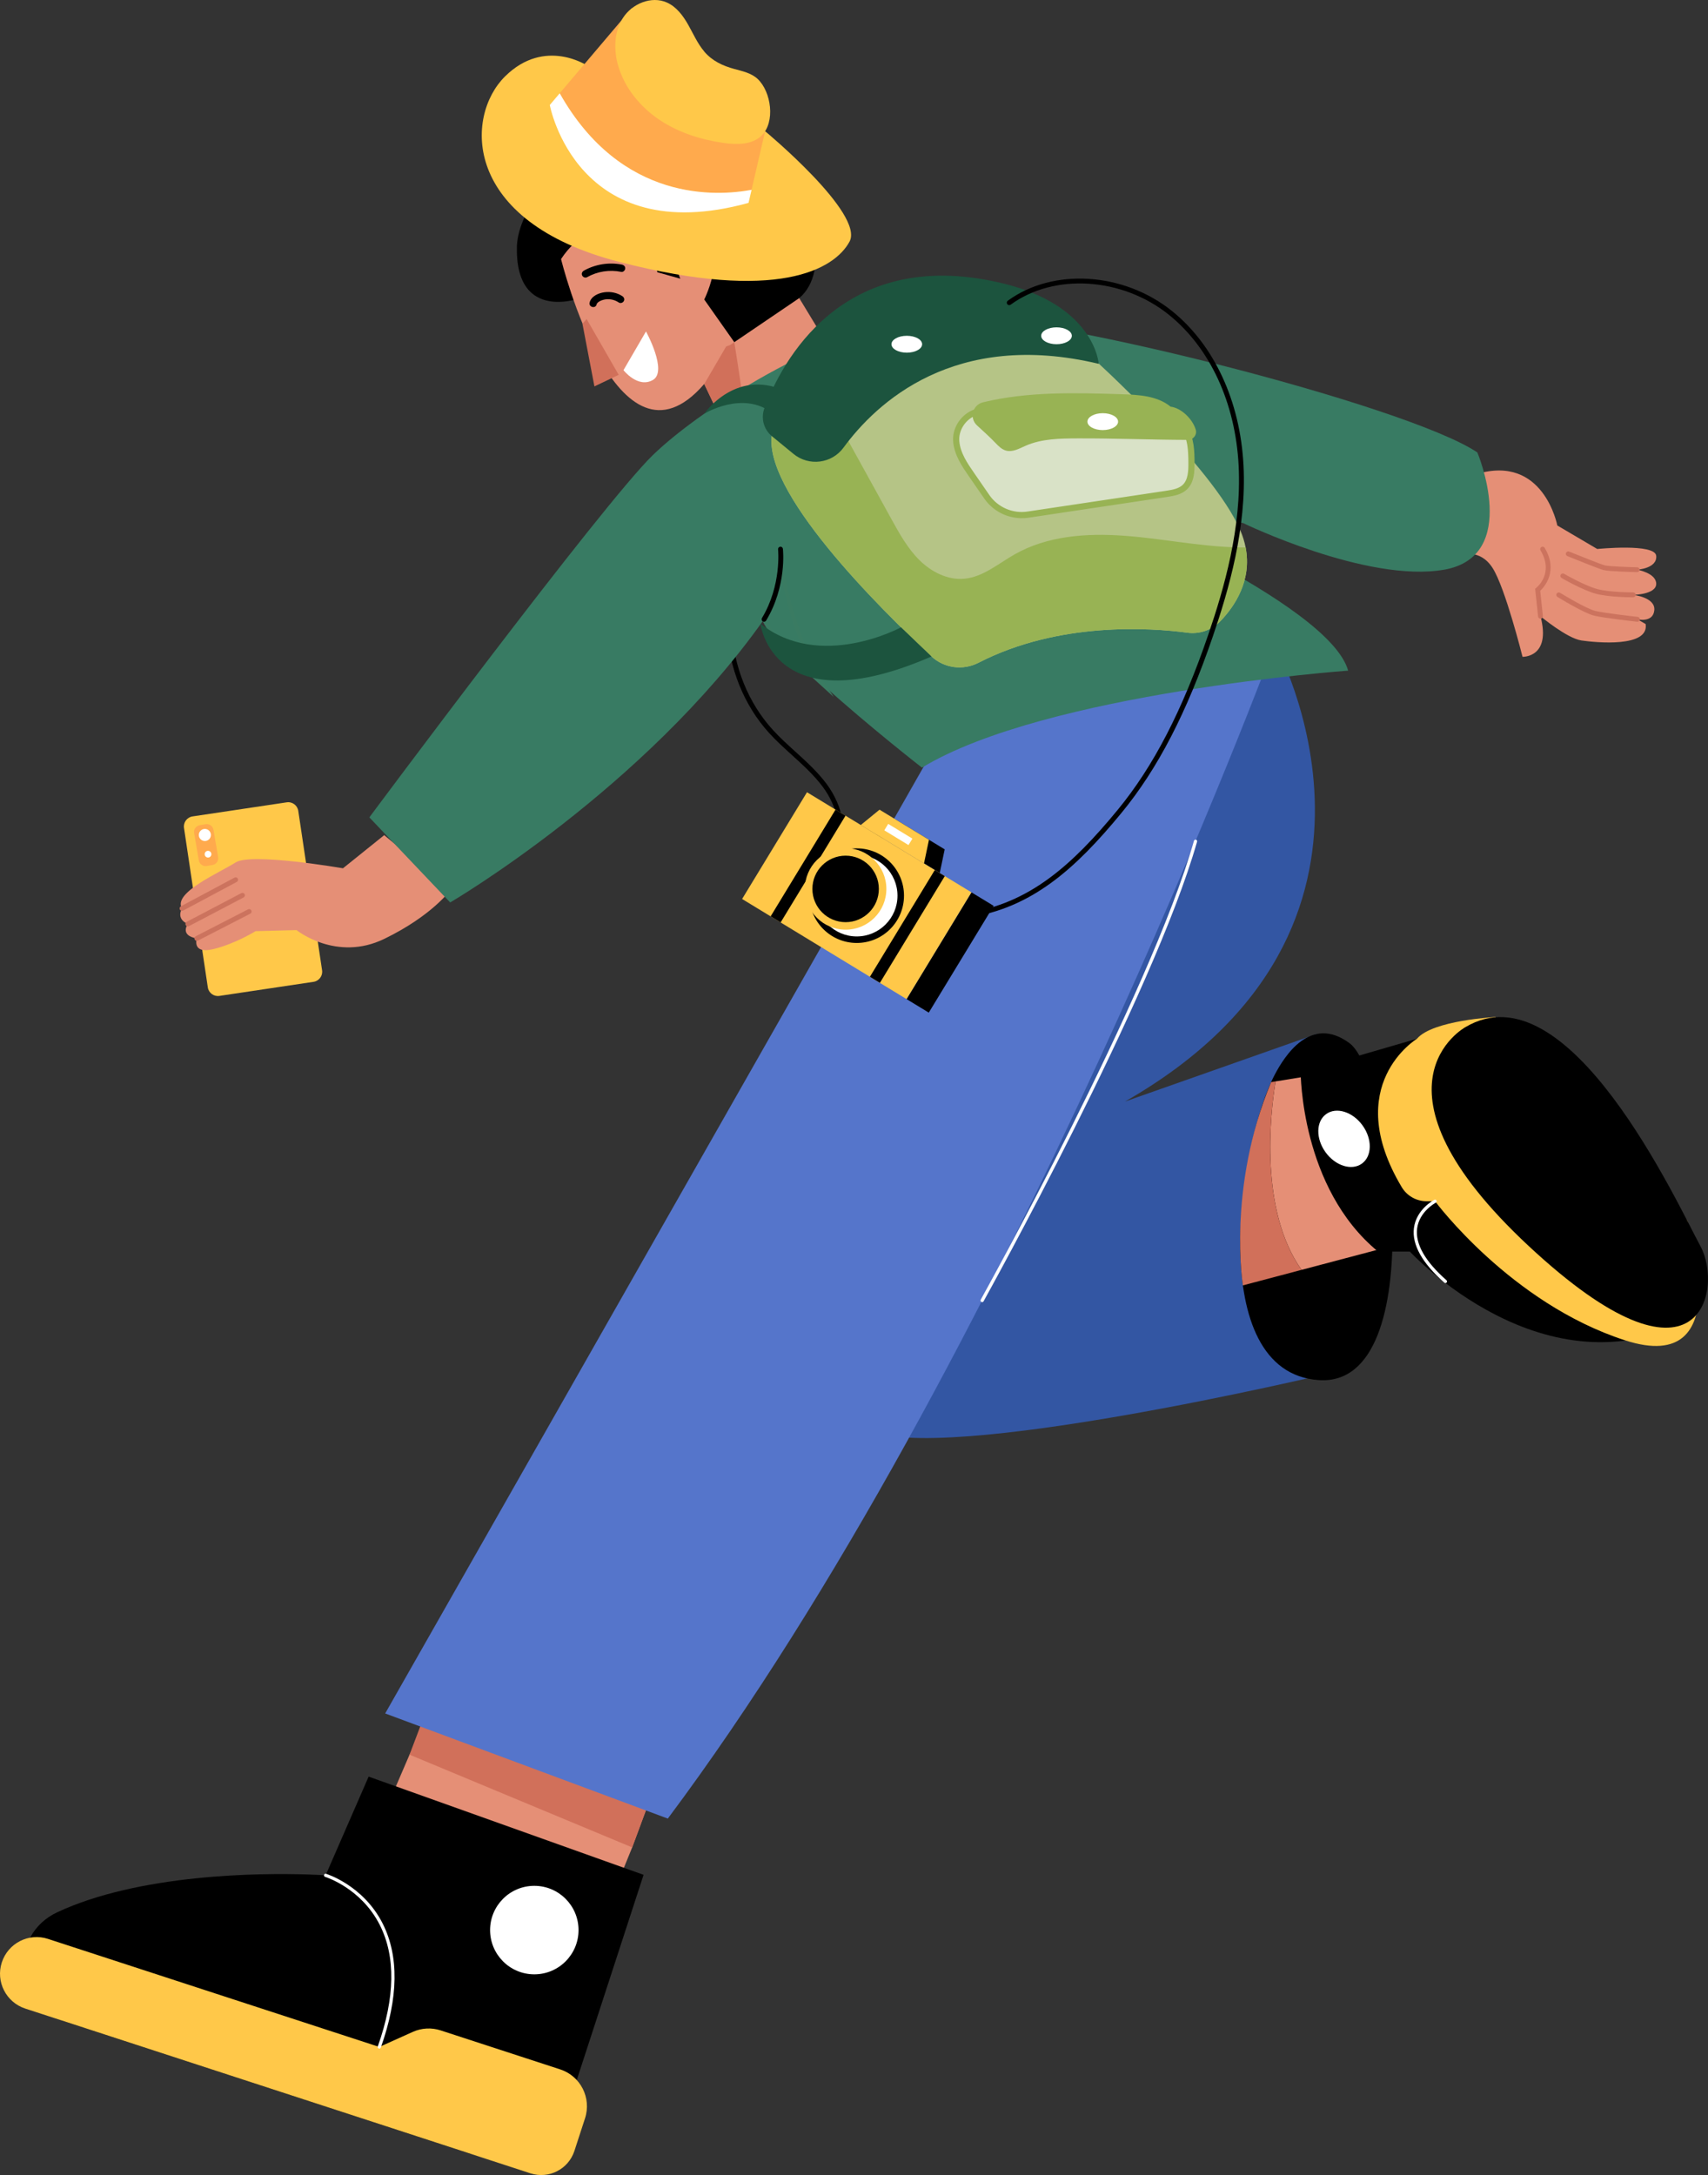<svg width="183" height="233" viewBox="0 0 183 233" fill="none" xmlns="http://www.w3.org/2000/svg">
<rect x="0" y="0" width="183" height="233" fill="#333333" stroke="none"/>
<g clip-path="url(#clip0_6_11470)">
<path d="M89.336 92.01C89.286 92.01 89.237 91.997 89.192 91.968C89.072 91.89 89.038 91.728 89.117 91.608C90.563 89.394 89.682 86.348 88.168 84.309C87.225 83.039 86.023 81.949 84.858 80.893C84.04 80.153 83.195 79.383 82.434 78.554C76.886 72.486 76.276 62.488 81.048 55.791C81.131 55.674 81.293 55.645 81.41 55.731C81.527 55.815 81.553 55.977 81.47 56.094C76.834 62.598 77.425 72.309 82.815 78.202C83.558 79.016 84.394 79.775 85.202 80.507C86.383 81.579 87.605 82.687 88.58 83.999C90.203 86.184 91.131 89.472 89.547 91.895C89.497 91.971 89.414 92.012 89.328 92.012L89.336 92.01Z" fill="black"/>
<path d="M62.468 31.843C62.468 31.843 55.15 34.784 55.384 26.333C55.786 18.311 72.189 5.94 84.308 18.89C86.901 21.662 89.098 28.987 85.635 31.934C77.957 38.464 73.182 39.496 72.849 39.655C72.515 39.814 62.468 31.843 62.468 31.843Z" fill="black"/>
<path d="M78.674 36.656L85.632 31.934L89.414 38.166L79.729 44.227L77.654 45.525C77.6 45.559 77.566 45.577 77.566 45.577L75.452 41.134C66.065 52 60.112 27.751 60.112 27.751C63.565 22.52 69.085 24.158 70.438 29.165L72.888 29.855C72.888 29.855 70.125 23.128 74.332 24.533C78.535 25.941 75.455 32.085 75.455 32.085L78.674 36.654V36.656Z" fill="#E58F76"/>
<path d="M62.559 28.992C63.784 28.304 65.257 28.069 66.633 28.348C66.839 28.39 67.008 28.544 66.987 28.771C66.972 28.961 66.774 29.167 66.565 29.125C65.306 28.87 64.014 29.068 62.893 29.697C62.711 29.801 62.46 29.694 62.374 29.511C62.278 29.311 62.374 29.097 62.559 28.992Z" fill="black"/>
<path d="M62.849 34.171L62.406 34.69L63.688 41.392L66.289 40.153L62.849 34.171Z" fill="#D1705A"/>
<path d="M75.455 41.134L77.569 45.577C77.569 45.577 77.6 45.559 77.657 45.525C78.045 45.288 79.601 44.339 79.732 44.226C79.849 44.12 79.01 38.742 78.676 36.656L78.233 36.956C78.233 36.956 78.074 37.021 77.803 37.115L75.457 41.136L75.455 41.134Z" fill="#D1705A"/>
<path d="M69.213 35.509L66.802 39.655C66.802 39.655 68.348 41.632 69.956 40.703C71.564 39.775 69.213 35.506 69.213 35.506V35.509Z" fill="white"/>
<path d="M66.693 31.735C66.127 31.357 65.431 31.217 64.759 31.308C64.12 31.396 63.349 31.725 63.172 32.411C63.047 32.896 63.797 33.105 63.922 32.617C63.928 32.593 63.935 32.57 63.943 32.547C63.946 32.541 63.956 32.52 63.961 32.515C63.987 32.479 63.995 32.463 64.045 32.413C64.102 32.359 64.186 32.304 64.285 32.252C64.464 32.158 64.738 32.082 64.926 32.064C65.426 32.017 65.88 32.127 66.299 32.406C66.474 32.523 66.729 32.44 66.831 32.265C66.943 32.075 66.867 31.85 66.69 31.733L66.693 31.735Z" fill="black"/>
<path d="M136.581 68.966C136.581 68.966 153.394 99.236 120.535 118.003L141.04 110.777L142.096 147.189C142.096 147.189 100.654 157.041 92.851 153.137C85.048 149.233 123.321 73.759 123.321 73.759L136.581 68.963V68.966Z" fill="#3356A3"/>
<path d="M136.581 115.122C132.724 122.429 129.018 146.972 141.28 147.841C153.542 148.709 149.002 115.062 144.624 111.776C140.412 108.616 137.597 113.195 136.581 115.122Z" fill="black"/>
<path d="M37.618 202.532L66.192 201.695L67.733 197.903L70.021 191.728L46.143 183.615L43.878 187.968L37.618 202.532Z" fill="#E58F76"/>
<path d="M43.878 187.968L67.733 197.903L70.021 191.728L45.703 183.162L43.878 187.968Z" fill="#D1705A"/>
<path d="M68.955 200.839L61.071 225.044C59.583 229.615 54.673 232.113 50.104 230.624L6.805 216.506C1.381 214.738 0.967 207.262 6.138 204.847C8.311 203.833 10.73 203.064 13.211 202.485C23.49 200.075 34.887 200.891 34.887 200.891L39.497 190.32L68.955 200.839Z" fill="black"/>
<path d="M60.016 221.68L47.214 217.505C46.231 217.184 45.163 217.242 44.222 217.667L40.641 219.278L5.142 207.703C3.083 207.03 0.868 208.157 0.195 210.219C-0.477 212.279 0.649 214.496 2.71 215.169L56.831 232.815C58.793 233.454 60.902 232.382 61.543 230.418L62.682 226.921C63.393 224.739 62.2 222.392 60.018 221.68H60.016Z" fill="#FFC849"/>
<path d="M57.248 211.5C59.865 211.5 61.986 209.377 61.986 206.759C61.986 204.141 59.865 202.018 57.248 202.018C54.631 202.018 52.51 204.141 52.51 206.759C52.51 209.377 54.631 211.5 57.248 211.5Z" fill="white"/>
<path d="M40.639 219.453C40.62 219.453 40.599 219.45 40.581 219.443C40.493 219.411 40.446 219.312 40.477 219.224C42.338 213.977 42.408 209.596 40.688 206.203C38.681 202.247 34.874 201.069 34.837 201.058C34.746 201.032 34.694 200.936 34.722 200.845C34.748 200.753 34.845 200.701 34.936 200.73C34.975 200.74 38.919 201.955 40.993 206.044C42.76 209.526 42.697 214 40.803 219.341C40.777 219.411 40.712 219.456 40.641 219.456L40.639 219.453Z" fill="white"/>
<path d="M71.553 194.816L41.269 183.553L99.792 80.674C99.792 80.674 122.273 63.573 136.578 68.963C136.578 68.963 107.967 146.109 71.553 194.813V194.816Z" fill="#5575CB"/>
<path d="M148.092 133.749L147.462 133.915L139.453 136.033C134.952 129.686 136.083 119.451 136.664 115.847L139.372 115.406L144.686 114.54L145.692 120.212L146.393 124.16L148.092 133.749Z" fill="#E58F76"/>
<path d="M158.549 109.32L139.359 114.895C139.359 114.895 139.349 127.258 147.647 134.072H151.053C151.053 134.072 165.528 149.799 181.379 141.222L158.546 109.317L158.549 109.32Z" fill="black"/>
<path d="M151.825 111.273C151.825 111.273 143.641 116.209 150.183 127.169C150.743 128.106 151.754 128.682 152.844 128.682H153.756C153.756 128.682 161.838 139.606 174.1 143.577C186.362 147.549 180.78 130.771 180.78 130.771L160.222 108.949C160.222 108.949 153.511 109.288 151.822 111.27L151.825 111.273Z" fill="#FFC849"/>
<path d="M157.008 110.032C157.008 110.032 145.398 116.34 163.79 133.48C182.182 150.62 184.691 138.091 182.182 133.48C179.674 128.87 168.061 103.466 157.008 110.032Z" fill="black"/>
<path d="M145.92 124.649C147.016 123.856 147.046 122.027 145.988 120.562C144.93 119.097 143.184 118.552 142.088 119.344C140.993 120.136 140.963 121.966 142.021 123.431C143.079 124.895 144.825 125.441 145.92 124.649Z" fill="white"/>
<path d="M154.869 137.449C154.827 137.449 154.788 137.436 154.754 137.405C152.369 135.3 151.272 133.337 151.491 131.566C151.741 129.553 153.599 128.57 153.678 128.531C153.761 128.486 153.865 128.52 153.91 128.604C153.954 128.687 153.92 128.791 153.837 128.836C153.818 128.846 152.056 129.78 151.832 131.613C151.629 133.263 152.69 135.125 154.981 137.146C155.051 137.209 155.059 137.318 154.996 137.389C154.962 137.428 154.915 137.446 154.866 137.446L154.869 137.449Z" fill="white"/>
<path d="M139.453 136.033L133.167 137.697C133.167 137.697 131.465 127.237 136.19 115.925L136.664 115.847C136.083 119.451 134.952 129.686 139.453 136.033Z" fill="#D1705A"/>
<path d="M105.228 139.491C105.2 139.491 105.171 139.483 105.145 139.47C105.061 139.423 105.033 139.319 105.077 139.235C105.257 138.909 123.216 106.587 127.926 90.07C127.952 89.978 128.046 89.926 128.139 89.952C128.231 89.978 128.283 90.075 128.257 90.166C123.539 106.722 105.559 139.079 105.379 139.405C105.348 139.462 105.288 139.493 105.228 139.493V139.491Z" fill="white"/>
<path d="M158.181 50.79C158.181 50.79 159.049 58.157 156.557 59.443C156.557 59.443 158.559 58.725 159.917 60.84C161.277 62.955 163.128 70.361 163.128 70.361C163.128 70.361 166.224 70.473 165.054 66.016C165.054 66.016 167.887 68.384 169.445 68.611C171.004 68.838 176.719 69.391 176.318 66.848L175.437 66.345C175.437 66.345 177.123 66.749 177.248 65.362C177.373 63.977 174.983 63.724 174.983 63.724C174.983 63.724 177.451 63.698 177.451 62.54C177.451 61.383 175.413 61.028 175.413 61.028C175.413 61.028 177.579 60.903 177.451 59.541C177.326 58.18 171.134 58.811 171.134 58.811L166.854 56.292C166.854 56.292 165.395 48.61 158.184 50.79H158.181Z" fill="#E58F76"/>
<path d="M175.413 61.289H175.408C175.103 61.281 172.403 61.221 171.812 61.067C171.223 60.913 168.061 59.625 167.928 59.57C167.795 59.515 167.73 59.364 167.785 59.231C167.84 59.098 167.991 59.033 168.124 59.088C169.25 59.547 171.499 60.446 171.942 60.564C172.393 60.681 174.605 60.752 175.419 60.77C175.562 60.772 175.677 60.892 175.674 61.036C175.671 61.176 175.554 61.291 175.413 61.291V61.289Z" fill="#CC735E"/>
<path d="M174.944 63.985C174.598 63.985 172.346 63.969 171.004 63.609C169.578 63.226 167.407 61.974 167.316 61.92C167.191 61.847 167.149 61.688 167.222 61.562C167.295 61.437 167.454 61.395 167.579 61.468C167.6 61.482 169.781 62.741 171.142 63.104C172.5 63.469 174.96 63.458 174.988 63.461C175.132 63.461 175.249 63.576 175.249 63.722C175.249 63.865 175.134 63.982 174.988 63.982C174.983 63.982 174.968 63.982 174.947 63.982L174.944 63.985Z" fill="#CC735E"/>
<path d="M175.439 66.603C175.439 66.603 175.421 66.603 175.411 66.603C175.267 66.587 171.872 66.207 170.811 65.956C169.724 65.698 166.99 64.019 166.873 63.948C166.75 63.873 166.711 63.711 166.787 63.589C166.862 63.466 167.021 63.427 167.147 63.502C167.175 63.521 169.927 65.208 170.931 65.448C171.96 65.693 175.434 66.082 175.468 66.084C175.611 66.1 175.713 66.23 175.697 66.371C175.682 66.504 175.57 66.603 175.439 66.603Z" fill="#CC735E"/>
<path d="M165.054 66.277C164.923 66.277 164.809 66.178 164.796 66.045L164.478 63.067L164.592 62.978C164.671 62.916 166.526 61.416 165.056 58.96C164.983 58.837 165.022 58.676 165.145 58.603C165.267 58.53 165.429 58.569 165.502 58.694C166.985 61.174 165.466 62.872 165.022 63.291L165.309 65.99C165.325 66.134 165.221 66.262 165.077 66.277C165.067 66.277 165.059 66.277 165.049 66.277H165.054Z" fill="#CC735E"/>
<path d="M30.143 92.156C30.143 92.156 25.356 90.015 23.894 90.62C22.432 91.225 25.979 92.886 25.979 92.886L30.143 92.156Z" fill="#CC735E"/>
<path d="M23.503 106.687L33.592 105.178C34.187 105.089 34.597 104.535 34.508 103.939L31.958 86.866C31.869 86.271 31.315 85.86 30.72 85.949L20.631 87.458C20.036 87.547 19.626 88.101 19.715 88.697L22.265 105.77C22.354 106.366 22.908 106.776 23.503 106.687Z" fill="#FFC849"/>
<path d="M22.148 92.769L22.775 92.661C23.173 92.593 23.441 92.214 23.373 91.815L22.871 88.89C22.802 88.492 22.424 88.224 22.025 88.292L21.398 88.4C21 88.468 20.732 88.847 20.801 89.246L21.302 92.171C21.371 92.57 21.749 92.837 22.148 92.769Z" fill="#FFAA4D"/>
<path d="M21.95 90.093C22.306 90.093 22.596 89.804 22.596 89.447C22.596 89.089 22.306 88.8 21.95 88.8C21.593 88.8 21.303 89.089 21.303 89.447C21.303 89.804 21.593 90.093 21.95 90.093Z" fill="white"/>
<path d="M22.288 91.864C22.487 91.864 22.648 91.703 22.648 91.504C22.648 91.305 22.487 91.144 22.288 91.144C22.09 91.144 21.929 91.305 21.929 91.504C21.929 91.703 22.09 91.864 22.288 91.864Z" fill="white"/>
<path d="M41.165 89.465L36.747 93.016C36.747 93.016 26.904 91.311 25.244 92.388C23.584 93.465 18.447 95.637 19.505 97.319C19.505 97.319 18.788 98.415 20.128 98.98C20.128 98.98 19.202 100.209 21.089 100.529C21.089 100.529 20.516 102.243 22.859 101.674C25.202 101.106 27.391 99.747 27.391 99.747L31.772 99.635C31.772 99.635 36.026 103.072 41.167 100.579C46.31 98.086 48.236 95.366 48.236 95.366L41.167 89.465H41.165Z" fill="#E58F76"/>
<path d="M19.502 97.577C19.408 97.577 19.32 97.528 19.273 97.439C19.205 97.311 19.252 97.155 19.38 97.087L25.127 94.015C25.254 93.947 25.41 93.994 25.478 94.122C25.546 94.25 25.499 94.406 25.371 94.474L19.625 97.546C19.586 97.567 19.544 97.577 19.502 97.577Z" fill="#CC735E"/>
<path d="M20.128 99.241C20.034 99.241 19.943 99.191 19.896 99.1C19.828 98.972 19.878 98.816 20.005 98.748L25.859 95.676C25.987 95.611 26.143 95.658 26.211 95.786C26.279 95.913 26.229 96.07 26.101 96.138L20.248 99.21C20.209 99.231 20.167 99.238 20.128 99.238V99.241Z" fill="#CC735E"/>
<path d="M21.09 100.79C20.996 100.79 20.904 100.738 20.858 100.649C20.792 100.521 20.842 100.365 20.97 100.297L26.578 97.413C26.706 97.348 26.862 97.397 26.93 97.525C26.995 97.653 26.946 97.809 26.818 97.877L21.209 100.761C21.17 100.782 21.131 100.79 21.09 100.79Z" fill="#CC735E"/>
<path d="M154.715 61.03C146.459 62.472 133.169 56.024 133.169 56.024L116.253 53.606C116.253 53.606 142.429 64.551 144.444 71.842C144.444 71.842 112.023 74.186 98.781 82.234C98.781 82.234 93.115 77.819 88.322 73.49C85.314 70.775 82.651 68.089 81.95 66.551C81.916 66.478 81.887 66.41 81.864 66.342C69.025 84.523 48.233 96.675 48.233 96.675L39.573 87.561C39.573 87.561 64.493 54.057 69.93 48.769C75.369 43.481 89.867 34.414 100.29 33.809C110.712 33.204 150.816 43.41 158.288 48.469C158.288 48.469 162.971 59.588 154.715 61.033V61.03Z" fill="#387B63"/>
<path d="M88.322 73.487C85.314 70.773 82.651 68.087 81.95 66.548L81.913 66.259C81.913 66.259 83.753 63.25 83.659 60.178C83.659 60.178 84.595 67.756 88.322 73.487Z" fill="#387B63" stroke="#3A7B62" stroke-width="0.4" stroke-miterlimit="10"/>
<path d="M81.864 66.603C81.817 66.603 81.772 66.59 81.728 66.567C81.606 66.491 81.567 66.332 81.639 66.209C83.756 62.7 83.37 58.892 83.365 58.853C83.349 58.71 83.453 58.582 83.597 58.566C83.74 58.551 83.868 58.652 83.883 58.796C83.902 58.957 84.295 62.812 82.085 66.478C82.036 66.559 81.95 66.603 81.861 66.603H81.864Z" fill="black"/>
<path d="M130.738 66.559C129.828 67.503 128.517 67.951 127.219 67.776C123.279 67.252 113.456 66.564 104.837 70.997C103.18 71.85 101.168 71.589 99.802 70.322C94.269 65.184 81.329 52.381 82.763 46.253C83.216 44.312 85.004 42.565 87.477 41.053C94.905 36.518 108.491 34.109 110.534 34.959C113.26 36.09 116.948 38.231 116.948 38.231C116.948 38.231 129.961 49.982 132.88 56.785C133.156 57.427 133.344 58.045 133.459 58.642C134.152 62.206 132.27 64.971 130.738 66.559Z" fill="#B5C486"/>
<path d="M130.738 66.559C129.828 67.503 128.517 67.951 127.219 67.777C123.279 67.252 113.456 66.564 104.837 70.997C103.18 71.85 101.168 71.589 99.802 70.322C94.269 65.185 81.329 52.381 82.763 46.253C83.216 44.313 85.004 42.565 87.477 41.053C90.156 45.908 92.838 50.764 95.517 55.622C96.377 57.182 97.256 58.762 98.522 60.014C99.789 61.263 101.525 62.154 103.297 61.998C105.317 61.823 106.956 60.381 108.72 59.38C112.197 57.408 116.378 57.098 120.362 57.385C124.347 57.669 128.288 58.498 132.281 58.629C132.672 58.642 133.065 58.647 133.459 58.642C134.152 62.207 132.27 64.971 130.738 66.559Z" fill="#98B354"/>
<path d="M107.066 30.265C90.144 26.39 83.724 38.868 81.903 43.726C81.499 44.8 81.827 46.008 82.713 46.735L85.014 48.623C86.664 49.977 89.114 49.674 90.375 47.953C93.902 43.142 102.262 35.287 117.717 38.975C117.717 38.975 117.344 32.62 107.066 30.265Z" fill="#1C543E"/>
<path d="M102.452 47.28C102.557 48.594 103.331 49.75 104.081 50.834L105.734 53.226C106.714 54.644 108.415 55.382 110.123 55.127L112.382 54.788C116.581 54.159 120.777 53.531 124.975 52.902C125.684 52.795 126.443 52.668 126.956 52.167C127.626 51.518 127.662 50.472 127.655 49.538C127.644 48.281 127.605 46.933 126.88 45.906C126.336 45.136 125.463 44.649 124.556 44.399C123.649 44.148 122.698 44.106 121.757 44.073C118.634 43.963 115.507 43.913 112.382 43.924C110.795 43.929 109.205 43.95 107.618 43.984C106.578 44.007 105.236 43.814 104.264 44.266C103.117 44.795 102.346 46.008 102.452 47.278V47.28Z" fill="#D9E2C7"/>
<path d="M109.466 55.309C107.954 55.309 106.5 54.563 105.627 53.301L103.975 50.91C103.287 49.917 102.432 48.678 102.325 47.293C102.215 46.008 102.992 44.714 104.212 44.151C104.973 43.799 105.95 43.825 106.808 43.849C107.094 43.856 107.363 43.864 107.618 43.859C109.2 43.822 110.803 43.804 112.385 43.799C115.494 43.788 118.65 43.841 121.765 43.95C122.646 43.981 123.646 44.015 124.595 44.279C125.33 44.482 126.341 44.918 126.99 45.838C127.767 46.936 127.777 48.381 127.788 49.544C127.795 50.55 127.746 51.591 127.05 52.269C126.529 52.775 125.812 52.918 124.996 53.041L110.144 55.265C109.917 55.299 109.693 55.315 109.466 55.315V55.309ZM106.135 44.096C105.494 44.096 104.843 44.146 104.321 44.386C103.201 44.905 102.487 46.091 102.586 47.27C102.69 48.587 103.487 49.742 104.191 50.761L105.843 53.153C106.789 54.522 108.463 55.247 110.104 54.999L124.957 52.775C125.726 52.66 126.401 52.527 126.868 52.076C127.49 51.471 127.535 50.493 127.527 49.541C127.514 48.159 127.451 46.936 126.776 45.984C126.172 45.129 125.218 44.719 124.525 44.526C123.605 44.271 122.622 44.237 121.754 44.206C118.645 44.096 115.489 44.047 112.385 44.057C110.806 44.062 109.203 44.083 107.623 44.117C107.363 44.122 107.092 44.117 106.802 44.107C106.586 44.101 106.362 44.094 106.138 44.094L106.135 44.096Z" fill="#98B354" stroke="#98B354" stroke-width="0.4" stroke-miterlimit="10"/>
<path d="M125.418 43.562C123.998 42.401 122.023 42.289 120.19 42.232C115.218 42.072 110.133 41.932 105.33 43.095C104.196 43.369 103.823 44.792 104.686 45.577C105.366 46.198 106.052 46.819 106.664 47.457C106.987 47.794 107.331 48.143 107.782 48.268C108.491 48.467 109.205 48.052 109.88 47.755C111.621 46.988 113.586 46.97 115.486 46.962C119.328 46.946 123.401 47.113 127.277 47.124C127.853 47.124 128.283 46.568 128.113 46.018C127.756 44.847 126.534 43.694 125.418 43.564V43.562Z" fill="#98B354"/>
<path d="M118.152 46.073C119.059 46.073 119.794 45.668 119.794 45.168C119.794 44.668 119.059 44.263 118.152 44.263C117.246 44.263 116.51 44.668 116.51 45.168C116.51 45.668 117.246 46.073 118.152 46.073Z" fill="white"/>
<path d="M97.157 37.78C98.064 37.78 98.799 37.375 98.799 36.875C98.799 36.376 98.064 35.971 97.157 35.971C96.25 35.971 95.515 36.376 95.515 36.875C95.515 37.375 96.25 37.78 97.157 37.78Z" fill="white"/>
<path d="M113.198 36.875C114.105 36.875 114.84 36.47 114.84 35.971C114.84 35.471 114.105 35.066 113.198 35.066C112.291 35.066 111.556 35.471 111.556 35.971C111.556 36.47 112.291 36.875 113.198 36.875Z" fill="white"/>
<path d="M96.537 67.2C96.537 67.2 87.881 71.918 81.465 66.801C81.465 66.801 82.815 77.725 99.802 70.324L96.537 67.2Z" fill="#1C543E"/>
<path d="M82.76 44.263C79.604 41.778 75.455 44.318 75.455 44.318C75.455 44.318 78.997 39.129 84.616 42.125L82.76 44.261V44.263Z" fill="#1C543E"/>
<path d="M101.217 90.987L95.921 87.764L93.912 89.405L100.686 93.527L101.217 90.987Z" fill="black"/>
<path d="M106.464 97.04L104.083 95.592L97.131 107.028L99.512 108.476L106.464 97.04Z" fill="black"/>
<path d="M104.082 95.591L86.463 84.868L79.511 96.304L97.13 107.027L104.082 95.591Z" fill="#FFC849"/>
<path d="M88.529 87.103L87.022 86.186L86.418 87.18L87.925 88.097L88.529 87.103Z" fill="#FFC849"/>
<path d="M90.592 87.379L89.521 86.728L82.569 98.163L83.64 98.815L90.592 87.379Z" fill="black"/>
<path d="M101.228 93.853L100.156 93.201L93.205 104.637L94.276 105.288L101.228 93.853Z" fill="black"/>
<path d="M91.793 101.014C94.59 101.014 96.857 98.746 96.857 95.947C96.857 93.149 94.59 90.881 91.793 90.881C88.996 90.881 86.729 93.149 86.729 95.947C86.729 98.746 88.996 101.014 91.793 101.014Z" fill="black"/>
<path d="M91.793 100.315C94.204 100.315 96.159 98.36 96.159 95.948C96.159 93.535 94.204 91.58 91.793 91.58C89.382 91.58 87.428 93.535 87.428 95.948C87.428 98.36 89.382 100.315 91.793 100.315Z" fill="white"/>
<path d="M90.602 99.593C93.013 99.593 94.968 97.637 94.968 95.225C94.968 92.813 93.013 90.857 90.602 90.857C88.191 90.857 86.237 92.813 86.237 95.225C86.237 97.637 88.191 99.593 90.602 99.593Z" fill="#FFC849"/>
<path d="M90.602 98.787C92.568 98.787 94.162 97.192 94.162 95.225C94.162 93.258 92.568 91.663 90.602 91.663C88.636 91.663 87.042 93.258 87.042 95.225C87.042 97.192 88.636 98.787 90.602 98.787Z" fill="black"/>
<path d="M99.531 89.96L94.235 86.737L92.226 88.38L98.999 92.503L99.531 89.96Z" fill="#FFC849"/>
<path d="M97.757 89.837L95.165 88.26L94.747 88.948L97.339 90.526L97.757 89.837Z" fill="white"/>
<path d="M103.628 98.307C103.5 98.307 103.388 98.213 103.37 98.086C103.349 97.942 103.448 97.812 103.589 97.791C110.271 96.811 114.879 92.675 119.742 86.768C123.586 82.098 126.672 76.134 129.455 67.998C131.15 63.044 133.049 56.511 132.713 49.901C132.369 43.155 129.641 37.254 125.228 33.712C120.227 29.699 112.943 29.237 108.285 32.638C108.168 32.724 108.006 32.698 107.92 32.581C107.834 32.463 107.86 32.301 107.978 32.215C112.82 28.679 120.375 29.146 125.554 33.303C130.084 36.938 132.883 42.977 133.234 49.872C133.576 56.571 131.658 63.166 129.951 68.165C127.149 76.361 124.035 82.377 120.146 87.097C115.207 93.097 110.514 97.298 103.667 98.305C103.654 98.305 103.641 98.307 103.628 98.307Z" fill="black"/>
<path d="M62.995 7.077C62.995 7.077 58.403 3.94 54.108 8.188C49.812 12.436 49.463 23.704 66.359 28.059C83.255 32.411 89.401 28.875 91.019 25.887C92.64 22.898 81.981 14.058 81.981 14.058L62.997 7.077H62.995Z" fill="#FFC849"/>
<path d="M59.966 9.995C66.578 21.719 76.857 21.02 80.524 20.335L81.978 14.058L67.67 0.905L59.966 9.993V9.995Z" fill="#FFAA4D"/>
<path d="M75.45 5.51C74.728 4.657 74.279 3.614 73.73 2.644C73.18 1.674 72.471 0.722 71.452 0.269C69.802 -0.469 67.733 0.391 66.75 1.912C65.77 3.432 65.736 5.414 66.263 7.145C66.979 9.5 68.647 11.5 70.696 12.864C72.744 14.225 75.153 14.981 77.587 15.32C78.978 15.513 80.563 15.513 81.579 14.546C83.101 13.096 82.638 9.823 81.17 8.452C80.495 7.821 79.541 7.625 78.681 7.39C77.428 7.046 76.307 6.53 75.447 5.515L75.45 5.51Z" fill="#FFC849"/>
<path d="M80.198 21.735L80.527 20.335C76.86 21.021 66.581 21.72 59.969 9.995L58.906 11.247C58.906 11.247 61.775 26.81 80.198 21.735Z" fill="white"/>
</g>
<defs>
<clipPath id="clip0_6_11470">
<rect width="183" height="233" fill="white"/>
</clipPath>
</defs>
</svg>
